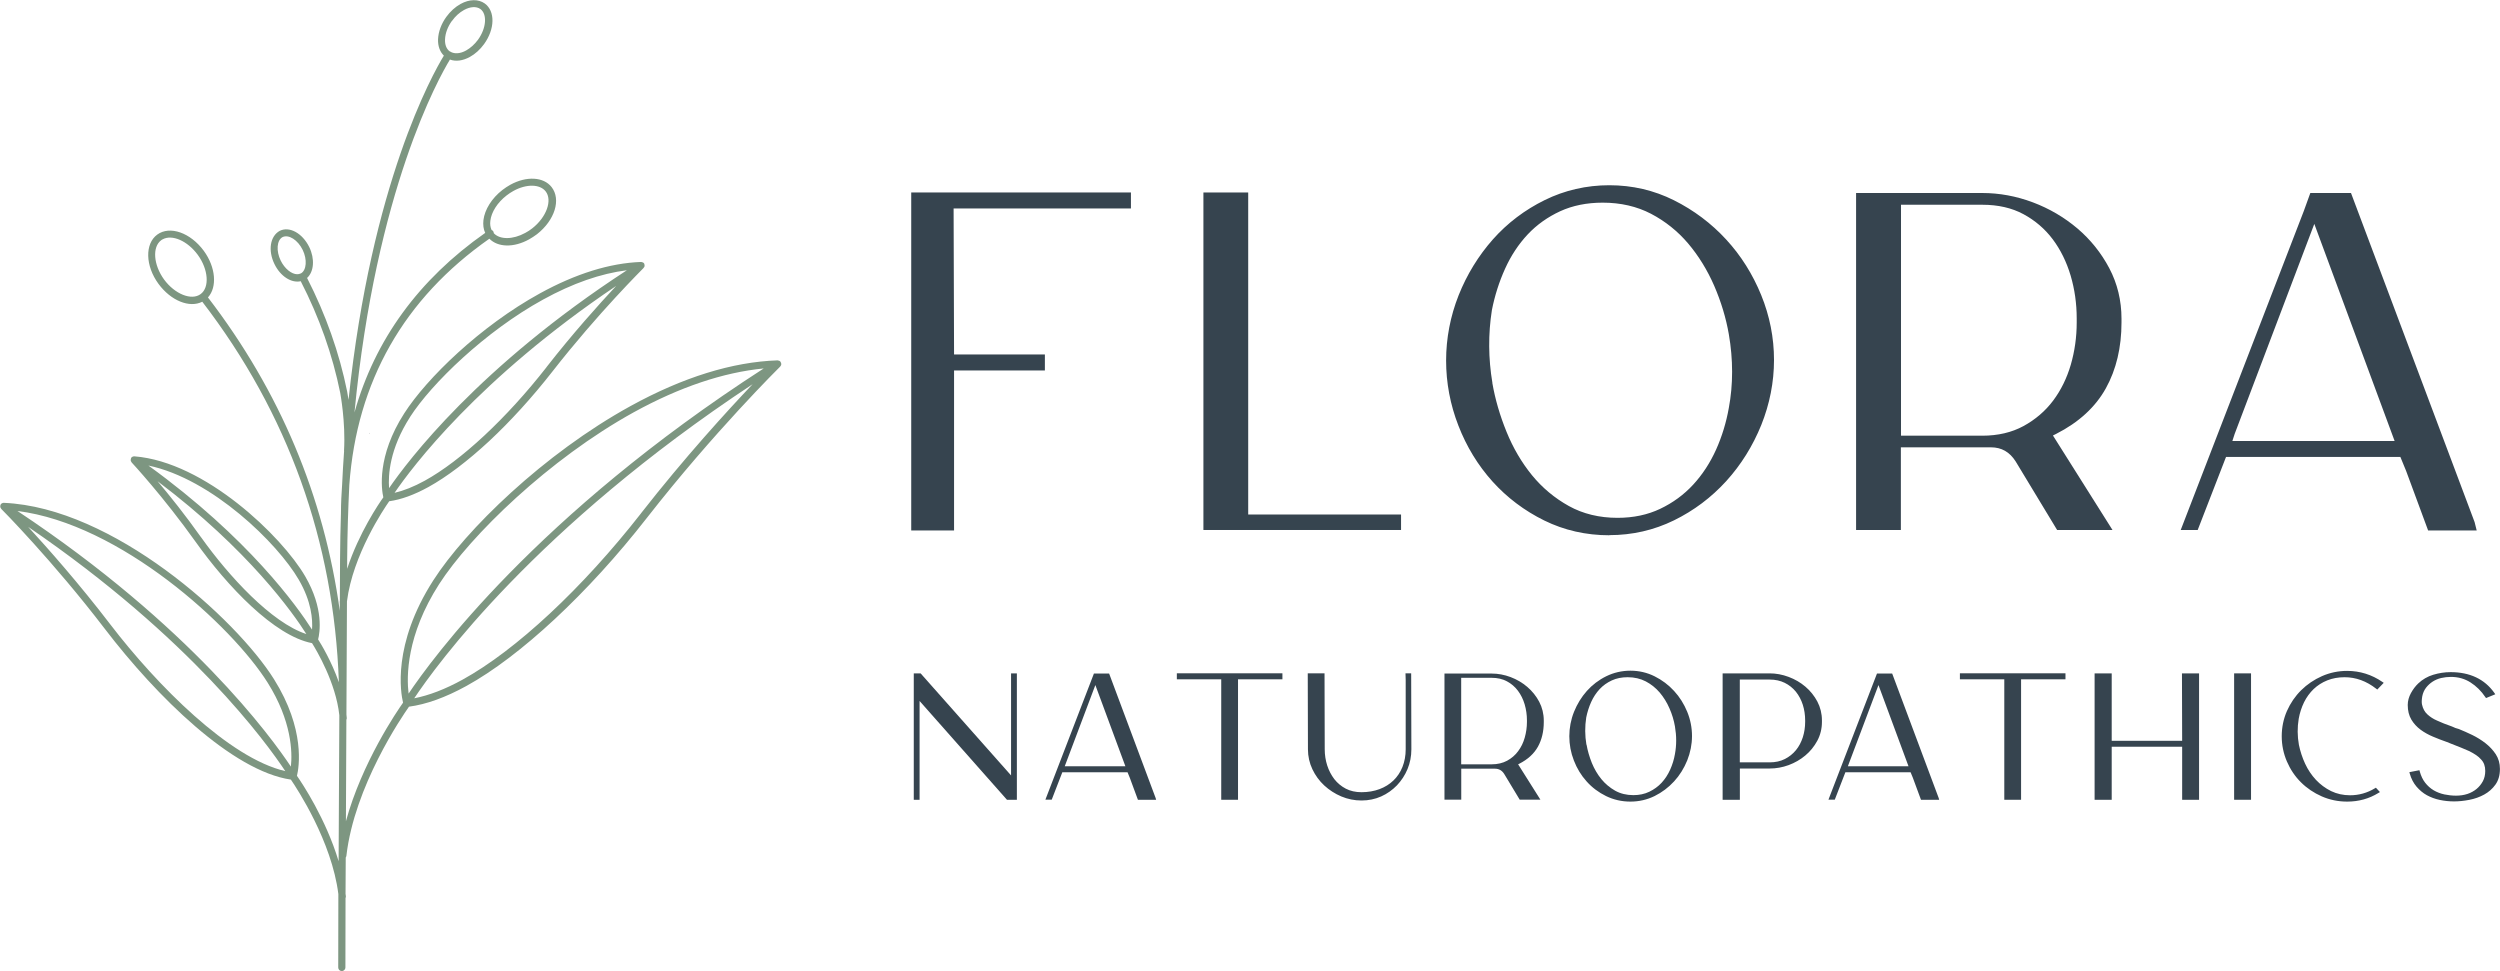 <?xml version="1.0" encoding="UTF-8"?>
<svg id="Layer_2" xmlns="http://www.w3.org/2000/svg" viewBox="0 0 382.89 148.71">
  <defs>
    <style>
      .cls-1 {
        fill: #36444f;
      }

      .cls-2 {
        fill: #7d9681;
      }
    </style>
  </defs>
  <g id="Layer_1-2" data-name="Layer_1">
    <g>
      <path class="cls-2" d="M119.59,55.55s0-.02,0-.04c0,0,0-.01-.01-.02,0-.01-.01-.04-.02-.05-.04-.07-.1-.12-.16-.16-.01,0-.03-.01-.05-.02-.07-.03-.14-.05-.21-.06-.02,0-.03-.01-.05-.01-6.93.24-14.5,2.59-22.52,7-13.27,7.3-25.25,18.96-30.21,26.7-6.32,9.85-4.98,17.27-4.63,18.73-.88,1.24-6.3,9.16-8.75,18.16l.07-15.55c.04-.08.07-.16.06-.26-.01-.18-.04-.35-.05-.52v-.54l.08-16.81c.89-7.11,5.67-14.19,6.47-15.33,1.8-.25,3.81-.97,5.99-2.17,2.85-1.57,6.05-4.01,9.32-7.04,3.26-3.04,6.58-6.68,9.68-10.65,7.05-9.03,13.91-15.79,13.97-15.87,0,0,0-.01.01-.03.07-.07.12-.16.14-.24v-.03c.01-.09,0-.18-.03-.26,0-.01,0-.03,0-.04,0,0-.01-.01-.01-.02-.01-.01-.01-.04-.02-.05-.04-.07-.1-.12-.16-.16-.01,0-.04,0-.05-.02-.07-.03-.14-.05-.21-.06-.02,0-.04-.01-.06-.01-4.77.17-9.99,1.79-15.5,4.82-9.12,5.01-17.34,13.02-20.75,18.34-4.27,6.63-3.49,11.7-3.22,12.89-.66.92-3.75,5.46-5.54,10.95v-1.4c.03-3.99.15-7.79.33-11.45,1.15-15.85,8.35-28.52,21.45-37.71,1.31,1.33,3.73,1.4,6.08.1.41-.23.82-.5,1.21-.79,2.74-2.15,3.72-5.32,2.24-7.22-1.23-1.57-3.84-1.72-6.33-.35-.41.23-.82.5-1.21.8-1.62,1.26-2.7,2.99-2.9,4.61-.08.72,0,1.38.27,1.96-10.19,7.15-16.89,16.37-20.02,27.5,3.3-34.14,12.92-51.25,14.62-54.05.89.33,1.98.19,3.05-.4.82-.45,1.57-1.13,2.18-1.97,1.67-2.31,1.72-5.05.1-6.22-.97-.69-2.34-.67-3.69.07-.82.45-1.58,1.14-2.19,1.98-.77,1.06-1.22,2.28-1.27,3.42-.04,1.06.29,1.93.89,2.52-1.71,2.8-11.11,19.54-14.6,52.72-.11-.75-.19-1.22-.21-1.27-1.2-5.94-3.27-11.79-6.14-17.4,1.05-.95,1.22-2.91.33-4.74-1.04-2.11-3.02-3.21-4.51-2.48,0,0,0,0,0,0-1.5.82-1.82,3.03-.82,5.08.92,1.91,2.62,2.96,4.03,2.64,2.84,5.52,4.87,11.27,6.05,17.11,0,.04.84,4.44.58,8.83,0,.03.01.05.01.08-.12,1.66-.22,3.36-.3,5.09-.1,1.43-.18,2.88-.18,4.37,0,.01,0,.03,0,.04-.07,2.32-.13,4.68-.14,7.13l-.03,6.31s-.02.1-.03.15c0,.08,0,.16.02.22v1.14c-2.42-17.54-9.17-33.62-20.19-47.99,1.43-1.57,1.21-4.61-.64-7.14-2.03-2.76-5.19-3.9-7.13-2.48-1.91,1.4-1.83,4.79.2,7.55,1.89,2.57,4.74,3.73,6.7,2.73,13.14,17.11,20.17,36.69,20.92,58.28-1.14-3.25-2.71-5.83-3.18-6.56.26-1.01.9-4.72-1.98-9.67-3.57-6.14-15.36-17.52-26.14-18.37-.01,0-.03,0-.04,0-.1,0-.18.01-.26.06,0,0-.02,0-.03.01-.07.04-.13.09-.17.15-.01.02-.01.04-.02.06,0,0-.02,0-.02.02,0,.01,0,.03,0,.04-.03.09-.04.17-.04.26v.03c.01.09.06.18.12.25,0,.01,0,.02.01.04.05.05,4.89,5.27,9.8,12.16,4.86,6.82,12.05,14.41,17.84,15.53.67,1.07,3.65,6.05,4.18,11.04l-.11,22.36c-1.95-6.49-5.59-11.95-6.38-13.08.31-1.28,1.32-7.1-3.53-14.82-5.84-9.29-24.65-26.26-41.35-26.99-.01,0-.02,0-.04,0-.09,0-.17.02-.25.07-.01,0-.02,0-.03.01-.07.04-.13.1-.17.16,0,.01,0,.04-.01.05,0,0-.02.01-.03.02,0,.01,0,.03,0,.04-.03.09-.04.17-.03.26v.02c.01.1.07.18.13.25,0,.01,0,.02.01.04.08.07,7.88,7.93,15.89,18.4,7.9,10.33,19.5,21.75,28.48,23.07.95,1.4,6.26,9.44,7.27,17.53l-.02,11.24c0,.31.24.55.54.55.1,0,.19-.02.27-.07.17-.1.29-.27.29-.48l.02-10.64c.04-.09.07-.18.05-.28-.01-.12-.04-.24-.05-.35l.03-5.57c.05-.07.08-.16.1-.25,1.22-10.66,8.52-21.34,9.59-22.85,2.63-.35,5.57-1.4,8.77-3.16,4.15-2.28,8.8-5.83,13.55-10.25,4.75-4.42,9.6-9.71,14.11-15.5,10.31-13.2,20.33-23.09,20.43-23.19.01,0,.01-.02.01-.03.07-.07.12-.16.14-.25v-.02c0-.09,0-.18-.03-.27ZM83.71,56.23c-6.11,7.82-13.09,14.33-18.67,17.4-1.66.91-3.19,1.52-4.61,1.85,2.64-3.87,12.79-17.45,33.94-31.69-2.69,2.88-6.65,7.29-10.67,12.44ZM62.81,63.85c3.26-5.07,11.5-13.1,20.37-17.97,4.52-2.49,8.83-3.99,12.83-4.49-22.67,14.76-33.55,29.19-36.42,33.37-.15-1.98.07-6,3.22-10.9ZM75.1,33.81c.16-1.34,1.09-2.79,2.48-3.87.34-.26.69-.5,1.06-.7,1.97-1.09,4.05-1.06,4.93.07,1.06,1.36.13,3.96-2.06,5.67-.34.26-.69.5-1.06.69-1.91,1.05-3.9,1.05-4.83.04,0-.1-.02-.21-.09-.3-.06-.1-.15-.15-.24-.18-.19-.41-.26-.89-.19-1.42ZM69.23,3.2c.51-.72,1.15-1.29,1.82-1.66.97-.54,1.91-.59,2.52-.16,1.08.78.92,2.93-.35,4.69-.52.71-1.15,1.28-1.83,1.66-.89.5-1.76.55-2.37.21-.01,0-.02-.03-.04-.04-.04-.03-.09-.04-.13-.05-.48-.37-.73-1.01-.69-1.84.04-.92.41-1.92,1.06-2.82ZM46.08,41.87s-.01,0-.02,0c-.01,0-.01.01-.03.02-.16.07-.33.11-.51.11-.86,0-1.92-.84-2.53-2.09-.72-1.47-.6-3.11.27-3.59.96-.47,2.36.44,3.1,1.96.71,1.46.59,3.11-.27,3.59ZM30.73,45.04c-1.4,1.04-3.96,0-5.6-2.23-1.63-2.24-1.84-4.99-.44-6.02.07-.05.13-.1.21-.13,1.46-.81,3.83.24,5.39,2.37,1.63,2.23,1.83,4.99.44,6.01ZM30.8,82.3c-2.42-3.42-4.83-6.42-6.67-8.6,13.98,10.56,20.77,20.21,22.79,23.41-5.32-1.73-11.88-8.86-16.12-14.82ZM47.79,96.43c-2.24-3.52-9.69-13.99-25.06-25.13,9.75,2.05,19.81,11.94,23.02,17.47,1.97,3.38,2.15,6.11,2.04,7.66ZM16.91,95.65c-4.81-6.29-9.55-11.64-12.6-14.96,24.94,17.02,36.59,33.19,39.38,37.41-8.55-1.97-19.63-13.12-26.78-22.45ZM44.55,117.41c-2.99-4.51-15.38-21.57-41.88-39.15,15.75,1.97,32.84,17.57,38.32,26.29,3.7,5.89,3.8,10.66,3.56,12.86ZM98.17,78.63c-8.95,11.45-19.16,20.97-27.32,25.46-2.68,1.48-5.16,2.42-7.41,2.86,3.29-4.94,18.56-26.13,51.83-48.11-3.84,4.04-10.4,11.21-17.1,19.78ZM62.58,106.25c-.32-2.62-.36-8.94,4.67-16.78,4.78-7.43,16.85-19.18,29.82-26.33,7.04-3.87,13.72-6.11,19.9-6.71-34.83,22.48-50.88,44.56-54.4,49.81Z"/>
      <path class="cls-1" d="M56.6,66.28v.15h.02v-.02s-.02-.09-.02-.13Z"/>
      <g>
        <g>
          <g>
            <path class="cls-1" d="M145.57,54.85h13.91v1.33h-13.91v24.51h-5.45V30.04h32.53v1.33h-27.16l.07,23.48Z"/>
            <path class="cls-1" d="M146.13,81.24h-6.57V29.48h33.65v2.45h-27.16l.07,22.36h13.91v2.45h-13.91v24.51ZM140.68,80.12h4.33v-24.51h13.91v-.21h-13.91l-.08-24.6h27.16v-.21h-31.41v49.52Z"/>
          </g>
          <g>
            <path class="cls-1" d="M190.62,30.04v49.32h23.41v1.25h-29.15V30.04h5.74Z"/>
            <path class="cls-1" d="M214.58,81.17h-30.27V29.48h6.86v49.32h23.41v2.37ZM185.43,80.05h28.03v-.13h-23.41V30.6h-4.62v49.45Z"/>
          </g>
          <g>
            <path class="cls-1" d="M222.04,55.21c0-3.39.63-6.65,1.88-9.79,1.25-3.14,2.97-5.94,5.15-8.39,2.18-2.45,4.77-4.42,7.77-5.89,2.99-1.47,6.21-2.21,9.64-2.21s6.65.75,9.64,2.24c2.99,1.5,5.61,3.46,7.84,5.89,2.23,2.43,3.99,5.21,5.26,8.35,1.28,3.14,1.91,6.38,1.91,9.72s-.64,6.59-1.91,9.75c-1.28,3.17-3.03,5.97-5.26,8.43-2.23,2.45-4.85,4.42-7.84,5.89-2.99,1.47-6.21,2.21-9.64,2.21s-6.72-.74-9.72-2.21c-2.99-1.47-5.58-3.42-7.77-5.85-2.18-2.43-3.89-5.23-5.12-8.39-1.23-3.17-1.84-6.42-1.84-9.75ZM228.01,58.75c.44,2.55,1.18,5.09,2.21,7.62,1.03,2.53,2.35,4.78,3.97,6.77,1.62,1.99,3.56,3.61,5.81,4.86,2.26,1.25,4.83,1.88,7.73,1.88,2.5,0,4.76-.48,6.77-1.44,2.01-.96,3.75-2.23,5.23-3.83,1.47-1.59,2.67-3.43,3.61-5.52.93-2.08,1.59-4.26,1.99-6.51.69-3.68.69-7.51,0-11.48-.44-2.55-1.2-5.07-2.28-7.54-1.08-2.48-2.44-4.69-4.08-6.62-1.65-1.94-3.6-3.5-5.85-4.67-2.26-1.18-4.81-1.77-7.66-1.77-2.5,0-4.75.46-6.73,1.36-1.99.91-3.71,2.13-5.15,3.68-1.45,1.55-2.64,3.35-3.57,5.41-.93,2.06-1.62,4.22-2.06,6.48-.59,3.73-.56,7.51.07,11.33Z"/>
            <path class="cls-1" d="M246.48,81.98c-3.56,0-6.91-.76-9.96-2.26-3.05-1.5-5.71-3.51-7.94-5.98-2.22-2.47-3.98-5.35-5.22-8.56-1.25-3.21-1.88-6.56-1.88-9.96s.65-6.8,1.92-10c1.27-3.19,3.04-6.06,5.25-8.56,2.22-2.5,4.89-4.52,7.94-6.02,3.05-1.5,6.38-2.27,9.89-2.27s6.83.77,9.89,2.3c3.04,1.52,5.73,3.54,8,6.01,2.27,2.46,4.07,5.33,5.37,8.52,1.3,3.19,1.96,6.53,1.96,9.93s-.66,6.74-1.95,9.96c-1.3,3.21-3.1,6.1-5.37,8.6-2.27,2.49-4.96,4.52-8.01,6.01-3.06,1.5-6.38,2.26-9.89,2.26ZM246.48,29.5c-3.33,0-6.5.72-9.4,2.15-2.91,1.43-5.47,3.37-7.59,5.76-2.13,2.39-3.83,5.16-5.05,8.23-1.22,3.06-1.84,6.28-1.84,9.58s.61,6.47,1.8,9.55c1.2,3.09,2.88,5.85,5.01,8.22,2.12,2.36,4.68,4.29,7.6,5.72,2.9,1.43,6.08,2.15,9.47,2.15s6.49-.72,9.4-2.15c2.92-1.43,5.5-3.37,7.67-5.76,2.18-2.39,3.91-5.17,5.16-8.26,1.24-3.08,1.87-6.3,1.87-9.54s-.63-6.44-1.87-9.5c-1.25-3.07-2.98-5.82-5.16-8.19-2.18-2.37-4.76-4.31-7.68-5.77-2.9-1.45-6.06-2.19-9.39-2.19ZM247.73,80.43c-2.98,0-5.67-.65-8-1.95-2.31-1.28-4.32-2.96-5.98-5-1.65-2.02-3.01-4.35-4.06-6.91-1.04-2.55-1.79-5.15-2.24-7.73h0c-.65-3.87-.67-7.74-.07-11.52.45-2.31,1.16-4.53,2.1-6.62.95-2.11,2.19-3.98,3.67-5.56,1.49-1.59,3.28-2.87,5.33-3.81,2.05-.94,4.4-1.41,6.97-1.41,2.92,0,5.59.62,7.91,1.83,2.31,1.21,4.33,2.82,6.02,4.81,1.67,1.97,3.08,4.25,4.17,6.76,1.09,2.51,1.87,5.09,2.32,7.67.69,4.02.69,7.95,0,11.68-.4,2.29-1.08,4.52-2.03,6.64-.95,2.13-2.2,4.04-3.71,5.67-1.51,1.64-3.33,2.97-5.4,3.95-2.08.99-4.44,1.49-7.01,1.49ZM228.56,58.65c.43,2.5,1.17,5.03,2.18,7.5,1,2.46,2.31,4.69,3.89,6.63,1.57,1.92,3.47,3.51,5.65,4.72,2.16,1.2,4.67,1.81,7.46,1.81,2.41,0,4.6-.46,6.53-1.38,1.94-.92,3.64-2.17,5.05-3.7,1.42-1.54,2.6-3.35,3.51-5.37.91-2.03,1.56-4.18,1.95-6.38.67-3.6.67-7.4,0-11.29-.43-2.49-1.19-4.99-2.24-7.42-1.05-2.41-2.4-4.6-4-6.49-1.59-1.87-3.5-3.4-5.68-4.54-2.17-1.13-4.65-1.7-7.4-1.7-2.41,0-4.6.44-6.5,1.31-1.91.88-3.59,2.07-4.98,3.55-1.4,1.49-2.57,3.26-3.47,5.26-.91,2.01-1.59,4.15-2.02,6.35-.57,3.63-.55,7.39.08,11.13Z"/>
          </g>
          <g>
            <path class="cls-1" d="M284.83,30.12h18.77c2.55,0,5.07.47,7.54,1.4,2.48.93,4.7,2.23,6.66,3.9,1.96,1.67,3.54,3.64,4.75,5.93,1.2,2.28,1.8,4.77,1.8,7.47v.59c0,3.73-.77,6.99-2.32,9.79-1.55,2.8-4.01,5.05-7.4,6.77l-1.03.52,8.91,14.13h-7.14l-6.18-10.23c-1.03-1.62-2.45-2.43-4.27-2.43h-14.35v12.66h-5.74V30.12ZM303.6,67.29c2.5,0,4.7-.51,6.59-1.55,1.89-1.03,3.46-2.38,4.71-4.05,1.25-1.67,2.18-3.57,2.8-5.7.61-2.13.92-4.33.92-6.59v-.66c0-2.31-.32-4.54-.96-6.7-.64-2.16-1.58-4.07-2.83-5.74-1.25-1.67-2.81-3.01-4.67-4.01-1.87-1-4.05-1.51-6.55-1.51h-13.03v36.51h13.03Z"/>
            <path class="cls-1" d="M323.53,81.17h-8.47l-6.35-10.5c-.92-1.45-2.16-2.16-3.79-2.16h-13.79v12.66h-6.86V29.56h19.33c2.61,0,5.21.48,7.74,1.43,2.53.95,4.82,2.3,6.83,4,2.01,1.71,3.65,3.76,4.88,6.09,1.24,2.35,1.87,4.95,1.87,7.73v.59c0,3.81-.8,7.19-2.39,10.06-1.59,2.88-4.16,5.24-7.63,7l-.48.24,9.12,14.47ZM315.69,80.05h5.81l-8.69-13.8,1.58-.79c3.27-1.66,5.67-3.86,7.16-6.54,1.49-2.7,2.25-5.9,2.25-9.52v-.59c0-2.59-.58-5.02-1.74-7.21-1.16-2.21-2.72-4.15-4.61-5.76-1.91-1.62-4.09-2.9-6.5-3.8-.09-.03-.18-.06-.26-.1,1.81,1.02,3.35,2.38,4.59,4.02,1.29,1.71,2.27,3.71,2.92,5.92.65,2.2.98,4.51.98,6.86v.66c0,2.3-.32,4.57-.94,6.74-.63,2.19-1.6,4.17-2.89,5.89-1.29,1.72-2.94,3.14-4.89,4.2-1.19.65-2.52,1.11-3.95,1.37,1.28.36,2.34,1.19,3.16,2.48l6.03,9.97ZM285.39,80.05h4.62V30.68h-4.62v49.37ZM291.13,66.73h12.47c2.4,0,4.52-.5,6.32-1.48,1.81-.99,3.34-2.3,4.53-3.89,1.2-1.6,2.11-3.46,2.71-5.52.6-2.08.9-4.24.9-6.43v-.66c0-2.24-.31-4.44-.93-6.54-.62-2.08-1.54-3.96-2.74-5.56-1.2-1.6-2.71-2.89-4.49-3.85-1.78-.96-3.89-1.44-6.28-1.44h-12.47v35.39Z"/>
          </g>
          <g>
            <path class="cls-1" d="M378.45,80.09l.15.59h-6.33l-3.24-8.76-1.03-2.5h-27.45l-4.34,11.19h-1.4l18.55-48.06.88-2.43h5.45l18.77,49.98ZM367.56,68.1l-13.1-35.4-12.73,33.56-.59,1.84h26.42Z"/>
            <path class="cls-1" d="M379.32,81.24h-7.44l-3.37-9.12-.88-2.14h-26.7l-4.34,11.19h-2.6l18.84-48.82,1.01-2.79h6.23l18.93,50.4.32,1.28ZM372.66,80.12h5.21l-18.57-49.45h-4.67l-.16.44,13.89,37.54h-28l.82-2.57,10.45-27.55-16.02,41.51h.2l4.34-11.19h28.21l1.17,2.85,3.11,8.41ZM341.9,67.54h24.85l-12.3-33.25-12.2,32.17-.35,1.08Z"/>
          </g>
        </g>
        <g>
          <g>
            <path class="cls-1" d="M140.17,103.34h.74l14.15,15.97v-15.97h.47v18.94h-1.21l-13.68-15.47v15.47h-.47v-18.94Z"/>
            <path class="cls-1" d="M155.74,122.49h-1.52l-.06-.07-13.32-15.06v15.13h-.89v-19.36h1.05l.06.07,13.79,15.56v-15.63h.89v19.36ZM154.41,122.07h.91v-18.52h-.05v16.31l-14.46-16.31h-.44v18.52h.05v-15.82l13.99,15.82Z"/>
          </g>
          <g>
            <path class="cls-1" d="M176.73,122.06l.06.22h-2.37l-1.21-3.28-.39-.94h-10.27l-1.62,4.19h-.52l6.94-17.98.33-.91h2.04l7.02,18.7ZM172.66,117.57l-4.9-13.24-4.76,12.56-.22.69h9.88Z"/>
            <path class="cls-1" d="M177.06,122.49h-2.78l-1.26-3.41-.33-.8h-9.99l-1.62,4.19h-.97l7.43-19.31h2.33l7.13,19.08.07.26ZM174.56,122.07h1.95l-6.95-18.5h-1.75l-.06.16,5.2,14.04h-10.47l.31-.96,3.92-10.34-6,15.56h.07l1.62-4.19h10.55l.44,1.07,1.16,3.15ZM163.06,117.36h9.3l-4.6-12.44-4.69,12.44Z"/>
          </g>
          <g>
            <path class="cls-1" d="M180.45,103.83v-.5h15.75v.5h-6.8v18.45h-2.15v-18.45h-6.8Z"/>
            <path class="cls-1" d="M189.61,122.49h-2.57v-18.45h-6.8v-.92h16.17v.92h-6.8v18.45ZM187.46,122.07h1.73v-18.45h6.8v-.08h-15.33v.08h6.8v18.45Z"/>
          </g>
          <g>
            <path class="cls-1" d="M200.49,103.75v-.41h2.15l.03,11.43c0,.88.13,1.73.39,2.53.26.81.63,1.53,1.13,2.16.5.63,1.11,1.14,1.83,1.51.72.38,1.56.56,2.49.56,1.03,0,1.97-.16,2.84-.48s1.6-.78,2.22-1.38c.61-.6,1.09-1.31,1.43-2.15.34-.83.51-1.76.51-2.77v-10.6l-.03-.83h.44l.03,11.43c0,1.05-.19,2.03-.58,2.95-.39.92-.91,1.73-1.58,2.42-.67.7-1.46,1.25-2.35,1.65s-1.87.61-2.92.61-2.05-.2-3-.61c-.96-.4-1.8-.95-2.55-1.64-.74-.69-1.33-1.5-1.78-2.42-.44-.93-.66-1.91-.66-2.96l-.03-11.01Z"/>
            <path class="cls-1" d="M208.51,122.6c-1.07,0-2.1-.21-3.08-.62-.97-.41-1.85-.98-2.61-1.68-.76-.7-1.37-1.54-1.82-2.49-.45-.95-.68-1.98-.68-3.05l-.03-11.64h2.57l.03,11.64c0,.86.13,1.69.38,2.47.25.78.62,1.48,1.09,2.1.48.61,1.07,1.1,1.76,1.46.69.36,1.5.54,2.4.54,1,0,1.93-.16,2.76-.47.83-.31,1.55-.76,2.14-1.33.59-.57,1.06-1.27,1.38-2.08s.49-1.71.49-2.69v-10.6l-.03-1.04h.87l.03,11.64c0,1.07-.2,2.09-.59,3.03-.39.94-.94,1.77-1.62,2.49-.69.71-1.5,1.29-2.42,1.7-.92.41-1.94.62-3,.62ZM200.7,103.75l.03,11.01c0,1.01.22,1.98.64,2.87.43.9,1.01,1.69,1.73,2.36.72.67,1.56,1.21,2.49,1.6,1.85.78,4.01.78,5.75,0,.87-.39,1.64-.93,2.29-1.61.35-.37.66-.77.94-1.2-.25.38-.54.72-.86,1.04-.63.61-1.4,1.09-2.29,1.42-.88.33-1.86.5-2.91.5-.97,0-1.84-.2-2.59-.59-.75-.39-1.39-.92-1.9-1.57-.51-.65-.9-1.4-1.16-2.23-.26-.82-.4-1.7-.4-2.6l-.03-11.22h-1.73v.2ZM215.71,105.77v9c0,.79-.1,1.55-.31,2.24.22-.71.33-1.46.33-2.24l-.02-9ZM215.69,103.55l.02.48-.02-.48Z"/>
          </g>
          <g>
            <path class="cls-1" d="M221.45,103.37h7.02c.95,0,1.9.17,2.82.52.93.35,1.76.83,2.49,1.46.73.62,1.33,1.36,1.78,2.22s.67,1.79.67,2.79v.22c0,1.4-.29,2.62-.87,3.66-.58,1.05-1.5,1.89-2.77,2.53l-.39.19,3.33,5.29h-2.67l-2.31-3.83c-.39-.61-.92-.91-1.6-.91h-5.37v4.74h-2.15v-18.89ZM228.47,117.27c.94,0,1.76-.19,2.46-.58.71-.39,1.29-.89,1.76-1.51.47-.62.82-1.33,1.05-2.13.23-.8.34-1.62.34-2.46v-.25c0-.86-.12-1.7-.36-2.51-.24-.81-.59-1.52-1.06-2.15-.47-.62-1.05-1.12-1.75-1.5-.7-.38-1.51-.56-2.45-.56h-4.87v13.66h4.87Z"/>
            <path class="cls-1" d="M235.92,122.47h-3.17l-2.37-3.93c-.34-.54-.81-.81-1.42-.81h-5.16v4.74h-2.57v-19.31h7.23c.97,0,1.95.18,2.9.54.95.36,1.8.86,2.55,1.5.75.64,1.37,1.41,1.83,2.28.46.88.7,1.85.7,2.89v.22c0,1.42-.3,2.69-.89,3.76-.6,1.08-1.56,1.96-2.86,2.62l-.18.09,3.41,5.41ZM232.99,122.05h2.17l-3.25-5.16.59-.3c1.22-.62,2.12-1.44,2.68-2.45.56-1.01.84-2.21.84-3.56v-.22c0-.97-.22-1.88-.65-2.7-.44-.83-1.02-1.55-1.73-2.16-.71-.6-1.53-1.08-2.43-1.42-.03-.01-.07-.02-.1-.04.68.38,1.26.89,1.72,1.5.48.64.85,1.38,1.09,2.21.24.83.37,1.69.37,2.57v.25c0,.86-.12,1.71-.35,2.52-.24.82-.6,1.56-1.08,2.2-.48.64-1.1,1.17-1.83,1.57-.45.24-.94.42-1.48.51.48.14.88.45,1.18.93l2.25,3.73ZM221.66,122.05h1.73v-18.47h-1.73v18.47ZM223.8,117.06h4.66c.9,0,1.69-.19,2.36-.55.68-.37,1.25-.86,1.69-1.46.45-.6.79-1.29,1.01-2.07.22-.78.34-1.59.34-2.41v-.25c0-.84-.12-1.66-.35-2.45-.23-.78-.58-1.48-1.03-2.08-.45-.6-1.01-1.08-1.68-1.44-.66-.36-1.46-.54-2.35-.54h-4.66v13.24Z"/>
          </g>
          <g>
            <path class="cls-1" d="M240.55,112.76c0-1.27.23-2.49.7-3.66.47-1.17,1.11-2.22,1.93-3.14s1.79-1.65,2.9-2.2c1.12-.55,2.32-.83,3.61-.83s2.49.28,3.61.84c1.12.56,2.1,1.29,2.93,2.2.83.91,1.49,1.95,1.97,3.12.48,1.18.72,2.39.72,3.63s-.24,2.46-.72,3.65c-.48,1.18-1.13,2.24-1.97,3.15-.84.92-1.81,1.65-2.93,2.2-1.12.55-2.32.83-3.61.83s-2.52-.28-3.63-.83-2.09-1.28-2.9-2.19c-.82-.91-1.46-1.95-1.91-3.14-.46-1.18-.69-2.4-.69-3.65ZM242.79,114.08c.17.95.44,1.9.83,2.85.39.95.88,1.79,1.49,2.53.61.74,1.33,1.35,2.18,1.82.84.47,1.81.7,2.89.7.94,0,1.78-.18,2.53-.54.75-.36,1.4-.83,1.96-1.43s1-1.29,1.35-2.07c.35-.78.6-1.59.74-2.44.26-1.38.26-2.81,0-4.3-.17-.95-.45-1.89-.85-2.82-.4-.93-.91-1.75-1.53-2.48-.62-.72-1.35-1.31-2.19-1.75-.84-.44-1.8-.66-2.86-.66-.94,0-1.78.17-2.52.51-.74.34-1.39.8-1.93,1.38s-.99,1.25-1.34,2.02c-.35.77-.61,1.58-.77,2.42-.22,1.39-.21,2.81.03,4.24Z"/>
            <path class="cls-1" d="M249.7,122.77c-1.33,0-2.58-.29-3.73-.85-1.14-.56-2.14-1.31-2.97-2.24-.83-.92-1.49-2-1.95-3.2-.47-1.2-.7-2.46-.7-3.72s.24-2.54.72-3.74c.48-1.19,1.14-2.27,1.97-3.2.83-.93,1.83-1.69,2.97-2.25,1.14-.56,2.39-.85,3.7-.85s2.56.29,3.7.86c1.14.57,2.14,1.32,2.99,2.25.85.92,1.52,2,2.01,3.19.49,1.2.73,2.45.73,3.71s-.25,2.52-.73,3.73c-.49,1.2-1.16,2.29-2.01,3.21-.85.93-1.86,1.69-2.99,2.25-1.14.56-2.39.85-3.7.85ZM249.7,103.14c-1.25,0-2.43.27-3.52.8-1.09.54-2.04,1.26-2.84,2.15-.8.89-1.43,1.93-1.89,3.08-.46,1.15-.69,2.35-.69,3.58s.23,2.42.67,3.57c.45,1.15,1.08,2.19,1.87,3.08.79.88,1.75,1.6,2.84,2.14,1.09.53,2.28.8,3.54.8s2.43-.27,3.51-.8c1.09-.54,2.06-1.26,2.87-2.16.81-.89,1.46-1.93,1.93-3.09.46-1.15.7-2.35.7-3.57s-.24-2.41-.7-3.56c-.47-1.15-1.11-2.18-1.93-3.06-.81-.89-1.78-1.61-2.87-2.16-1.09-.54-2.27-.82-3.51-.82ZM250.16,122.19c-1.11,0-2.12-.25-2.99-.73-.86-.48-1.62-1.11-2.24-1.87-.62-.76-1.13-1.63-1.52-2.59-.39-.96-.67-1.93-.84-2.89h0c-.24-1.45-.25-2.9-.03-4.31.17-.87.43-1.7.79-2.48.36-.79.82-1.49,1.37-2.08.56-.59,1.23-1.07,1.99-1.42.77-.35,1.65-.53,2.61-.53,1.09,0,2.09.23,2.96.69.86.45,1.62,1.06,2.25,1.8.63.74,1.15,1.59,1.56,2.53s.7,1.91.87,2.87c.26,1.5.26,2.98,0,4.37-.15.85-.4,1.69-.76,2.48-.36.8-.82,1.51-1.39,2.12-.56.61-1.24,1.11-2.02,1.48-.78.37-1.66.56-2.62.56ZM242.99,114.04c.16.93.44,1.88.81,2.81.38.92.87,1.76,1.46,2.48.59.72,1.3,1.31,2.11,1.77.81.45,1.75.68,2.79.68.9,0,1.72-.17,2.44-.52.73-.35,1.36-.81,1.89-1.38.53-.58.97-1.25,1.31-2.01.34-.76.59-1.57.73-2.39.25-1.35.25-2.77,0-4.22-.16-.93-.44-1.87-.84-2.77-.39-.9-.9-1.72-1.5-2.43-.6-.7-1.31-1.27-2.13-1.7-.81-.42-1.74-.64-2.77-.64-.9,0-1.72.16-2.43.49-.71.33-1.34.77-1.86,1.33-.52.56-.96,1.22-1.3,1.97-.34.75-.59,1.55-.76,2.38-.21,1.36-.21,2.76.03,4.17Z"/>
          </g>
          <g>
            <path class="cls-1" d="M271.03,103.34c.95,0,1.9.17,2.84.52.94.35,1.77.84,2.51,1.46.73.62,1.33,1.36,1.78,2.22s.67,1.79.67,2.79v.22c0,1.01-.23,1.94-.69,2.79-.46.85-1.06,1.59-1.79,2.2-.73.62-1.57,1.09-2.49,1.43-.93.34-1.87.51-2.82.51h-4.79v4.79h-2.2v-18.94h6.99ZM266.24,103.86v13.11h4.79c.92,0,1.73-.18,2.42-.54.7-.36,1.28-.83,1.76-1.42.48-.59.84-1.27,1.09-2.04.25-.77.37-1.58.37-2.42v-.22c0-.86-.12-1.68-.37-2.46-.25-.78-.62-1.47-1.1-2.07-.49-.6-1.08-1.07-1.78-1.42s-1.5-.52-2.4-.52h-4.79Z"/>
            <path class="cls-1" d="M266.45,122.49h-2.62v-19.36h7.2c.97,0,1.95.18,2.91.54.96.36,1.82.86,2.57,1.5.75.64,1.37,1.41,1.83,2.28.46.88.7,1.85.7,2.89v.22c0,1.04-.24,2.01-.71,2.89-.47.87-1.09,1.64-1.84,2.26-.75.63-1.61,1.12-2.55,1.47-.95.35-1.92.52-2.89.52h-4.58v4.79ZM264.25,122.07h1.78v-4.79h5c.93,0,1.85-.17,2.75-.5.9-.33,1.72-.8,2.43-1.4.71-.59,1.3-1.31,1.74-2.14.44-.82.66-1.73.66-2.7v-.22c0-.97-.22-1.88-.65-2.7-.43-.83-1.02-1.55-1.73-2.15-.71-.6-1.53-1.08-2.44-1.42-.91-.34-1.84-.51-2.76-.51h-6.78v18.52ZM271.03,117.18h-5v-13.53h5c.93,0,1.76.18,2.49.55.72.36,1.34.86,1.84,1.47.5.62.88,1.33,1.14,2.13.25.8.38,1.65.38,2.53v.22c0,.86-.13,1.7-.38,2.49-.25.79-.63,1.5-1.12,2.1-.49.61-1.11,1.1-1.83,1.47-.72.37-1.57.56-2.52.56ZM266.45,116.76h4.58c.88,0,1.66-.17,2.33-.51.67-.34,1.24-.8,1.7-1.36.46-.56.81-1.23,1.05-1.97.24-.75.36-1.54.36-2.36v-.22c0-.84-.12-1.65-.36-2.4-.24-.75-.6-1.42-1.06-2-.47-.57-1.04-1.03-1.71-1.36-.67-.33-1.44-.5-2.3-.5h-4.58v12.69Z"/>
          </g>
          <g>
            <path class="cls-1" d="M296.67,122.06l.06.22h-2.37l-1.21-3.28-.39-.94h-10.27l-1.62,4.19h-.52l6.94-17.98.33-.91h2.04l7.02,18.7ZM292.59,117.57l-4.9-13.24-4.76,12.56-.22.69h9.88Z"/>
            <path class="cls-1" d="M296.99,122.49h-2.78l-1.26-3.41-.33-.8h-9.99l-1.62,4.19h-.97l7.43-19.31h2.33l7.13,19.08.07.26ZM294.5,122.07h1.95l-6.95-18.5h-1.75l-.06.16,5.2,14.04h-10.47l.31-.96,3.92-10.34-6,15.56h.07l1.62-4.19h10.55l.44,1.07,1.16,3.15ZM283,117.36h9.3l-4.6-12.44-4.69,12.44Z"/>
          </g>
          <g>
            <path class="cls-1" d="M300.39,103.83v-.5h15.75v.5h-6.8v18.45h-2.15v-18.45h-6.8Z"/>
            <path class="cls-1" d="M309.54,122.49h-2.57v-18.45h-6.8v-.92h16.17v.92h-6.8v18.45ZM307.4,122.07h1.73v-18.45h6.8v-.08h-15.33v.08h6.8v18.45Z"/>
          </g>
          <g>
            <path class="cls-1" d="M321.01,122.28v-18.94h2.2v10.33h11.21l-.03-10.33h2.2v18.94h-2.18v-8.12h-11.21v8.12h-2.2Z"/>
            <path class="cls-1" d="M336.8,122.49h-2.59v-8.12h-10.79v8.12h-2.62v-19.36h2.62v10.33h10.79l-.03-10.33h2.62v19.36ZM334.63,122.07h1.76v-18.52h-1.78l.03,10.33h-11.63v-10.33h-1.78v18.52h1.78v-8.12h11.62v8.12Z"/>
          </g>
          <g>
            <path class="cls-1" d="M342.37,103.34h2.18v18.94h-2.18v-18.94Z"/>
            <path class="cls-1" d="M344.76,122.49h-2.59v-19.36h2.59v19.36ZM342.58,122.07h1.76v-18.52h-1.76v18.52Z"/>
          </g>
          <g>
            <path class="cls-1" d="M349.67,112.76c0-1.34.26-2.6.78-3.79.52-1.18,1.23-2.22,2.13-3.11.9-.89,1.94-1.6,3.13-2.12,1.18-.52,2.44-.78,3.76-.78,1.93,0,3.69.55,5.29,1.65l-.69.72c-1.54-1.21-3.2-1.82-4.98-1.82-.99,0-1.9.17-2.73.5-.83.33-1.55.79-2.16,1.38-.62.59-1.12,1.28-1.51,2.08-.4.8-.67,1.67-.84,2.6-.22,1.34-.21,2.69.03,4.05.2,1.01.52,1.99.96,2.95s1,1.8,1.69,2.53,1.48,1.32,2.38,1.76c.9.44,1.9.66,3,.66,1.4,0,2.7-.37,3.91-1.1l.33.36c-1.4.86-2.96,1.29-4.68,1.29-1.34,0-2.61-.26-3.8-.79-1.19-.52-2.23-1.23-3.12-2.12-.89-.89-1.59-1.93-2.11-3.12-.51-1.19-.77-2.45-.77-3.77Z"/>
            <path class="cls-1" d="M359.47,122.77c-1.36,0-2.67-.27-3.88-.8-1.21-.53-2.29-1.26-3.19-2.16-.91-.9-1.63-1.98-2.15-3.19-.52-1.21-.79-2.51-.79-3.86s.27-2.67.8-3.87c.53-1.2,1.26-2.27,2.18-3.18.91-.9,1.99-1.63,3.19-2.16,1.21-.53,2.5-.8,3.84-.8,1.96,0,3.78.57,5.41,1.69l.2.14-.99,1.03-.15-.12c-1.5-1.18-3.13-1.77-4.85-1.77-.96,0-1.85.16-2.65.48-.8.32-1.5.77-2.09,1.33-.59.57-1.09,1.25-1.47,2.02-.38.78-.66,1.63-.82,2.54-.22,1.31-.21,2.65.03,3.98.2.98.52,1.96.95,2.89.43.93.99,1.76,1.66,2.48.67.71,1.45,1.29,2.32,1.72.87.42,1.85.64,2.91.64,1.35,0,2.63-.36,3.8-1.07l.15-.09.62.67-.22.13c-1.42.88-3.03,1.33-4.79,1.33ZM359.47,103.16c-1.29,0-2.52.26-3.67.77-1.15.51-2.19,1.21-3.06,2.08-.88.87-1.58,1.89-2.09,3.05-.51,1.15-.77,2.4-.77,3.7s.25,2.53.75,3.69c.5,1.16,1.19,2.19,2.06,3.06.87.87,1.9,1.57,3.06,2.08,1.16.51,2.41.77,3.72.77,1.59,0,3.05-.38,4.35-1.13l-.04-.04c-1.2.69-2.5,1.04-3.87,1.04-1.13,0-2.17-.23-3.09-.68-.92-.45-1.74-1.06-2.44-1.81-.7-.75-1.28-1.62-1.73-2.59-.44-.96-.77-1.97-.98-2.99-.24-1.38-.25-2.76-.03-4.12.17-.96.46-1.85.86-2.66.4-.82.93-1.54,1.56-2.14.63-.6,1.38-1.08,2.23-1.42.85-.34,1.79-.51,2.8-.51,1.76,0,3.43.59,4.96,1.75l.39-.4c-1.5-.98-3.17-1.48-4.96-1.48Z"/>
          </g>
          <g>
            <path class="cls-1" d="M370.51,104.83c.64-.61,1.39-1.04,2.23-1.29s1.71-.39,2.59-.39c2.9,0,5.08,1.03,6.53,3.08l-1.02.41c-.64-.95-1.42-1.73-2.33-2.31-.91-.59-1.95-.88-3.12-.88-.53,0-1.05.06-1.54.18s-.95.31-1.36.58-.77.6-1.07.99c-.3.39-.51.87-.62,1.42-.09.59-.1,1.04-.03,1.35.15.66.44,1.19.88,1.6.44.4.95.73,1.54.99.62.29,1.39.6,2.29.91.09.04.18.07.26.11s.17.07.26.11c.09.04.18.06.26.08.08.02.17.05.26.08.64.26,1.32.56,2.04.91.72.35,1.38.76,2,1.24.61.48,1.12,1.02,1.53,1.64.4.62.61,1.33.61,2.13,0,.92-.22,1.68-.65,2.29-.43.61-.98,1.09-1.65,1.46-.67.37-1.41.63-2.22.79-.81.16-1.59.23-2.34.23s-1.45-.07-2.13-.22c-.69-.15-1.32-.38-1.9-.7s-1.09-.74-1.53-1.27c-.44-.52-.77-1.16-.99-1.91l1.13-.22c.2.72.49,1.32.87,1.8.38.49.83.89,1.35,1.2.52.31,1.1.53,1.72.66.62.13,1.28.19,1.96.19.59,0,1.15-.09,1.69-.28.54-.18,1.02-.45,1.45-.8.42-.35.76-.77,1.02-1.25.26-.49.39-1.04.39-1.67,0-.79-.23-1.42-.69-1.9-.22-.26-.49-.49-.8-.7-.31-.21-.67-.42-1.07-.62-.4-.18-.83-.37-1.28-.55-.45-.18-.94-.38-1.47-.58l-.74-.3c-.68-.24-1.36-.5-2.05-.79-.69-.28-1.31-.63-1.87-1.05-.56-.41-1.01-.91-1.36-1.5-.35-.59-.52-1.29-.52-2.12,0-.59.16-1.16.47-1.72.31-.56.67-1.03,1.07-1.42Z"/>
            <path class="cls-1" d="M375.83,122.74c-.74,0-1.47-.08-2.18-.23-.71-.15-1.37-.4-1.96-.72-.6-.33-1.13-.78-1.59-1.32-.46-.54-.81-1.21-1.03-1.99l-.06-.22,1.54-.3.05.19c.19.69.47,1.27.83,1.73.36.46.79.85,1.29,1.15.5.3,1.06.51,1.66.64,1.13.23,2.41.3,3.54-.08.51-.17.98-.43,1.38-.76.4-.33.72-.73.97-1.19.24-.45.36-.98.36-1.57,0-.74-.21-1.31-.63-1.75-.21-.25-.47-.47-.76-.67-.31-.21-.66-.41-1.05-.61-.39-.18-.82-.36-1.27-.54-.45-.18-.94-.38-1.47-.58l-.75-.3c-.67-.23-1.36-.5-2.05-.79-.7-.29-1.35-.65-1.92-1.07-.58-.43-1.06-.95-1.42-1.56-.37-.62-.55-1.37-.55-2.23,0-.62.17-1.23.49-1.82.32-.58.69-1.07,1.11-1.47h0c.66-.63,1.44-1.08,2.31-1.34.86-.26,1.75-.4,2.65-.4,2.96,0,5.21,1.07,6.7,3.17l.15.22-1.42.58-.1-.14c-.62-.93-1.39-1.69-2.27-2.25-.87-.56-1.88-.85-3.01-.85-.51,0-1.01.06-1.49.17-.47.11-.91.3-1.3.55-.39.25-.73.57-1.02.94-.28.37-.48.81-.58,1.33-.09.55-.1.97-.03,1.26.14.62.41,1.12.82,1.49.42.39.92.71,1.48.95.62.29,1.38.59,2.27.9.1.04.19.08.28.12.08.04.16.07.25.11.08.03.16.06.23.07.1.02.19.05.3.09.65.26,1.34.57,2.05.91.72.35,1.41.78,2.03,1.26.63.49,1.16,1.06,1.58,1.69.42.65.64,1.4.64,2.25,0,.96-.23,1.77-.69,2.41-.45.63-1.03,1.14-1.72,1.52-.69.38-1.45.65-2.28.81-.82.16-1.62.24-2.38.24ZM369.54,118.59c.21.63.51,1.17.88,1.62.42.5.92.91,1.47,1.22.56.31,1.18.54,1.84.68,1.36.29,2.82.29,4.39-.01.78-.15,1.51-.41,2.16-.76.64-.35,1.17-.82,1.58-1.4.4-.57.61-1.29.61-2.16,0-.76-.19-1.44-.57-2.02-.39-.59-.89-1.13-1.48-1.59-.6-.47-1.26-.88-1.96-1.22-.71-.34-1.39-.65-2.02-.9-.08-.03-.16-.06-.23-.07-.09-.02-.19-.05-.29-.09-.09-.04-.18-.08-.27-.11-.08-.04-.17-.07-.25-.11-.89-.31-1.67-.62-2.3-.91-.6-.26-1.14-.61-1.59-1.03-.47-.43-.79-1.01-.94-1.71-.08-.34-.07-.81.03-1.43.12-.59.34-1.09.66-1.51.32-.41.7-.76,1.13-1.04.23-.15.48-.28.74-.39-.1.03-.2.06-.31.09-.81.25-1.53.67-2.15,1.25-.39.37-.73.83-1.03,1.37-.29.53-.44,1.07-.44,1.62,0,.78.17,1.46.49,2.01.33.56.77,1.04,1.31,1.44.54.4,1.16.74,1.83,1.02.68.28,1.37.54,2.04.78l.75.31c.53.2,1.02.4,1.47.58.45.19.88.37,1.29.55.41.21.78.42,1.1.64.33.22.61.47.84.74.49.51.74,1.2.74,2.04,0,.66-.14,1.25-.41,1.76-.27.51-.63.95-1.07,1.32-.44.36-.95.64-1.51.83-1.2.41-2.56.34-3.76.09-.65-.13-1.25-.36-1.79-.69-.54-.32-1.02-.74-1.41-1.25-.36-.46-.64-1.03-.85-1.69l-.71.14ZM377.41,103.57c.43.15.83.34,1.21.59.88.57,1.65,1.32,2.29,2.23l.61-.25c-1.02-1.34-2.4-2.2-4.12-2.57Z"/>
          </g>
        </g>
      </g>
      <path class="cls-1" d="M56.62,66.35v.02h-.02v-.02h.02Z"/>
      <path class="cls-1" d="M56.62,66.41v.02h-.02v-.15s.01.09.02.13Z"/>
    </g>
  </g>
</svg>